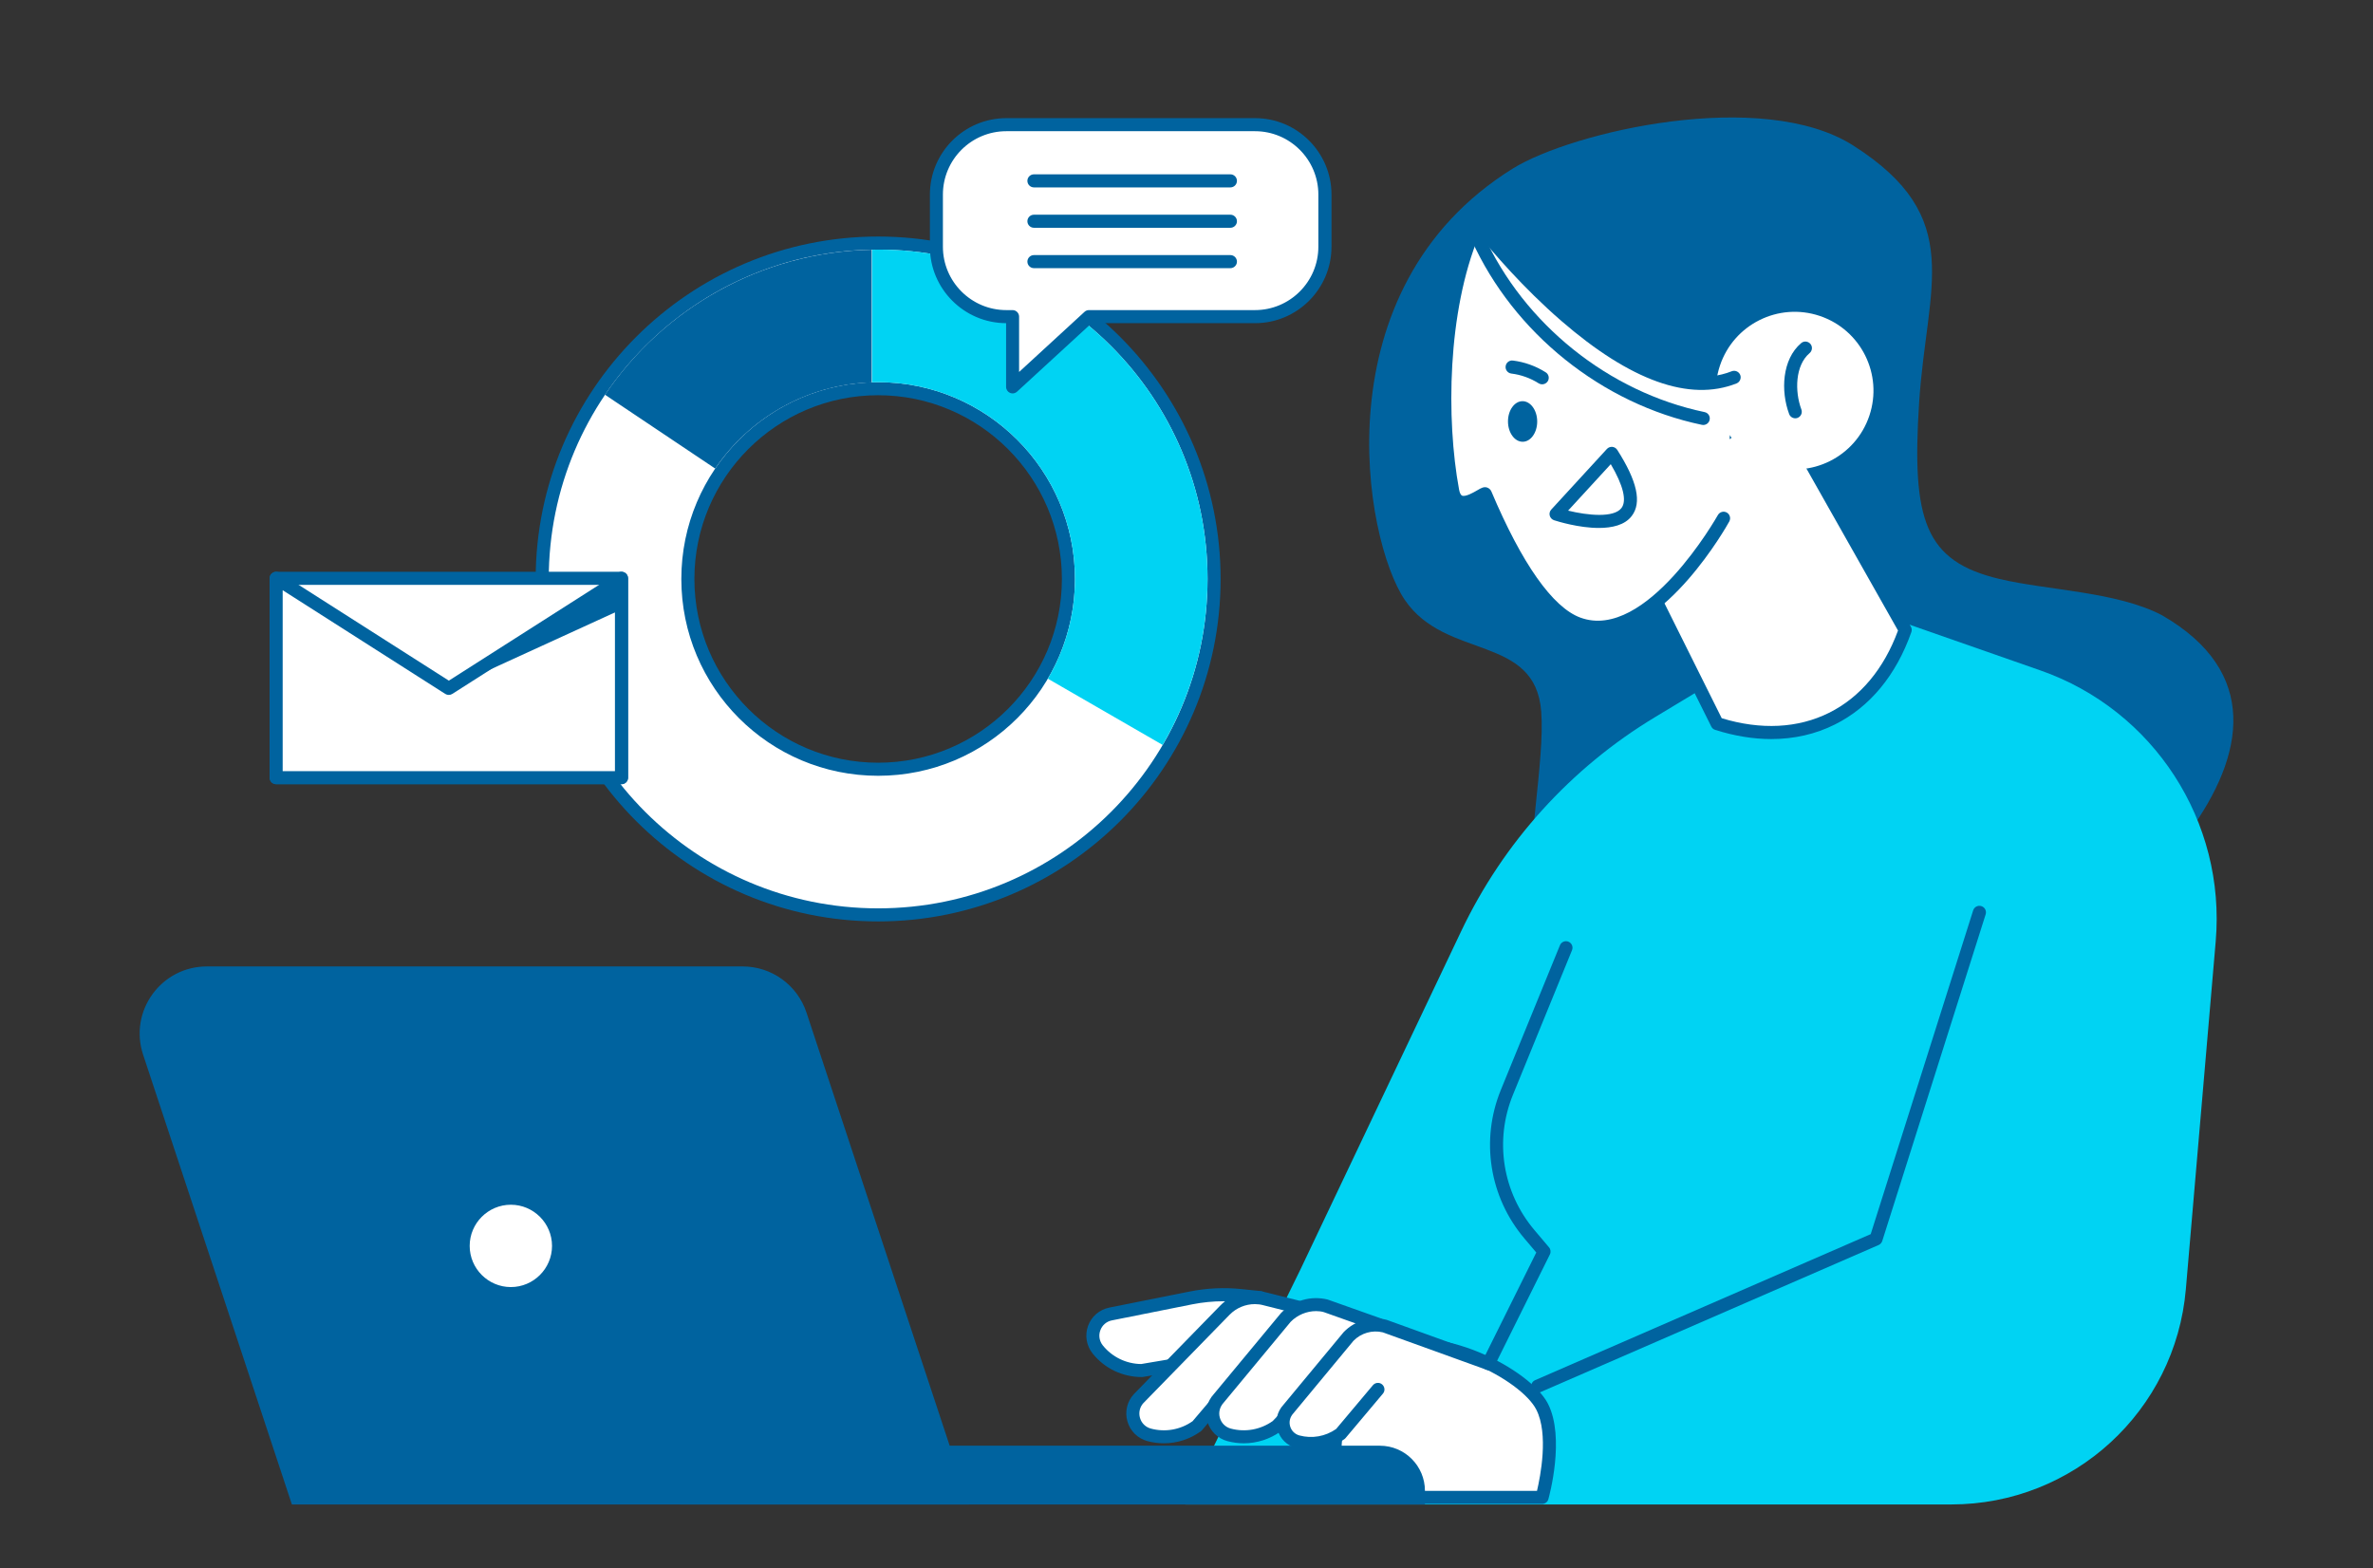 <?xml version="1.0" encoding="utf-8"?>
<!-- Generator: Adobe Illustrator 27.1.0, SVG Export Plug-In . SVG Version: 6.00 Build 0)  -->
<svg version="1.1" id="Calque_1" xmlns="http://www.w3.org/2000/svg" xmlns:xlink="http://www.w3.org/1999/xlink" x="0px" y="0px"
	 viewBox="0 0 363.16 239.98" style="enable-background:new 0 0 363.16 239.98;" xml:space="preserve">
<rect x="0" y="0" width="363.16" height="239.98" fill="#333333" stroke="none"/>
<style type="text/css">
	.st0{fill:#FFFFFF;}
	.st1{fill:#00639F;}
	.st2{fill:#6572FF;}
	.st3{fill:#66CCFF;}
	.st4{fill:#00D3F3;}
	.st5{fill:none;}
</style>
<g>
	<path class="st1" d="M233.85,142.68c17.77,6.53,48.82,20.41,67.4,11.94c20.33-9.27,59.69-43.15,29.6-60.47
		c-6.93-3.62-17.47-3.79-24.84-5.54c-11.46-2.71-13.47-9.01-12.31-26.98c1.15-17.97,7.24-28.3-10.05-39.34
		c-13.93-8.9-43.04-2.14-52.14,3.51C201.89,44.21,208.73,82.61,215,91.83c6.28,9.22,19.99,5.2,20.87,17.11
		C236.43,116.43,233.58,129.83,233.85,142.68z"/>
	<path class="st4" d="M181.39,230.25h117.23c18.71,0,34.3-14.31,35.9-32.95l4.57-53.24c1.57-18.33-9.47-35.39-26.84-41.46
		l-29.82-10.42l-29.14,17.57c-12.89,7.77-23.21,19.17-29.67,32.76l-24.61,51.79L181.39,230.25z"/>
	<g>
		<path class="st0" d="M272.37,62.46l19.2,33.95c-2.16,6.14-5.92,10.94-11.2,13.58c-5.28,2.63-11.38,2.74-17.58,0.76l-16.14-32.42
			L272.37,62.46z"/>
		<path class="st1" d="M271.07,113.11c-2.76,0-5.65-0.47-8.59-1.41c-0.26-0.08-0.47-0.26-0.59-0.51l-16.15-32.42
			c-0.25-0.49-0.04-1.09,0.45-1.34c0.49-0.25,1.09-0.04,1.34,0.45l15.96,32.04c6,1.83,11.68,1.54,16.43-0.83
			c4.75-2.36,8.39-6.71,10.55-12.59L271.5,62.95c-0.27-0.48-0.1-1.09,0.38-1.36c0.48-0.27,1.09-0.1,1.36,0.38l19.2,33.95
			c0.14,0.25,0.17,0.55,0.07,0.82c-2.32,6.59-6.36,11.48-11.7,14.14C277.84,112.37,274.55,113.11,271.07,113.11z"/>
	</g>
	
		<ellipse transform="matrix(0.318 -0.948 0.948 0.318 130.715 301.112)" class="st0" cx="274.6" cy="59.72" rx="12.06" ry="12.06"/>
	<g>
		<path class="st0" d="M263.79,79.33c0,0-11.27,20.2-22.27,16.14c-4.98-1.84-9.88-9.64-14.2-19.87c-0.15-0.36-4.27,3.44-5-0.5
			c-2.28-12.37-1.5-29.67,3.8-41c0,0,22.87,30.15,39.28,23.66L263.79,79.33z"/>
		<path class="st1" d="M244.54,97.01c-1.11,0-2.24-0.19-3.37-0.61c-4.7-1.73-9.53-8.28-14.37-19.47c-1.03,0.59-2.56,1.34-3.89,0.73
			c-0.83-0.38-1.36-1.19-1.58-2.39c-2.12-11.51-1.81-29.43,3.87-41.6c0.15-0.32,0.45-0.53,0.8-0.57c0.35-0.04,0.69,0.11,0.9,0.39
			c0.22,0.3,22.59,29.47,38.12,23.33c0.51-0.2,1.09,0.05,1.3,0.56c0.2,0.51-0.05,1.09-0.56,1.3c-7.18,2.84-16.21-0.38-26.82-9.57
			c-5.84-5.05-10.57-10.62-12.59-13.1c-4.86,11.71-5.04,28.16-3.06,38.9c0.09,0.51,0.26,0.85,0.45,0.94c0.53,0.24,1.8-0.5,2.35-0.82
			c0.6-0.35,1-0.58,1.51-0.41c0.27,0.09,0.52,0.32,0.63,0.58c4.68,11.08,9.39,17.76,13.62,19.32c10.08,3.72,20.94-15.5,21.05-15.69
			c0.27-0.48,0.88-0.66,1.36-0.39c0.48,0.27,0.65,0.88,0.39,1.36C264.23,80.59,254.93,97.01,244.54,97.01z"/>
	</g>
	<g>
		<path class="st1" d="M260.67,65.04c-0.07,0-0.14-0.01-0.21-0.02c-15.29-3.2-28.8-14.03-35.24-28.26c-0.23-0.5,0-1.1,0.5-1.32
			c0.5-0.23,1.1,0,1.32,0.5c6.19,13.66,19.15,24.06,33.83,27.13c0.54,0.11,0.89,0.64,0.77,1.18
			C261.55,64.71,261.13,65.04,260.67,65.04z"/>
	</g>
	<g>
		<path class="st1" d="M274.75,64.02c-0.41,0-0.79-0.25-0.94-0.65c-1.31-3.51-1.1-8.37,1.84-10.86c0.42-0.36,1.05-0.3,1.41,0.12
			c0.36,0.42,0.3,1.05-0.12,1.41c-2.21,1.87-2.3,5.84-1.26,8.63c0.19,0.52-0.07,1.09-0.59,1.29C274.98,64,274.86,64.02,274.75,64.02
			z"/>
	</g>
	<g>
		<path class="st1" d="M244.68,80.8c-3.06,0-6.29-1-6.85-1.18c-0.32-0.11-0.57-0.37-0.66-0.7c-0.09-0.33,0-0.68,0.23-0.93l8.52-9.28
			c0.21-0.23,0.52-0.34,0.82-0.32c0.31,0.03,0.59,0.2,0.76,0.46c3.06,4.78,3.79,8.09,2.21,10.13
			C248.65,80.37,246.7,80.8,244.68,80.8z M239.98,78.15c3.02,0.74,6.99,1.13,8.16-0.39c0.86-1.11,0.28-3.48-1.63-6.72L239.98,78.15z
			"/>
	</g>
	<path class="st1" d="M230.78,64.52c0.01,1.71,1.02,3.1,2.26,3.09c1.23-0.01,2.22-1.41,2.21-3.12c-0.01-1.71-1.02-3.1-2.26-3.09
		C231.76,61.41,230.77,62.81,230.78,64.52z"/>
	<g>
		<path class="st1" d="M236.01,58.82c-0.18,0-0.37-0.05-0.53-0.15c-1.26-0.8-2.71-1.32-4.19-1.5c-0.55-0.07-0.94-0.57-0.87-1.12
			c0.07-0.55,0.56-0.94,1.12-0.87c1.77,0.22,3.5,0.84,5.01,1.8c0.47,0.29,0.61,0.91,0.31,1.38
			C236.67,58.65,236.34,58.82,236.01,58.82z"/>
	</g>
	<g>
		<path class="st0" d="M204.44,229.17H236c0,0,2.53-8.96,0-13.89c-2.53-4.93-15.99-12.1-24.83-8.51
			C202.33,210.35,204.44,229.17,204.44,229.17z"/>
		<path class="st1" d="M236,230.17h-31.57c-0.51,0-0.94-0.38-0.99-0.89c-0.09-0.8-2.08-19.62,7.35-23.44
			c9.38-3.8,23.44,3.79,26.1,8.98c2.67,5.22,0.18,14.24,0.07,14.62C236.85,229.87,236.45,230.17,236,230.17z M205.35,228.17h29.87
			c0.51-2.17,1.81-8.69-0.11-12.44c-2.33-4.55-15.25-11.42-23.57-8.04C204.55,210.53,205.09,224.49,205.35,228.17z"/>
	</g>
	<path class="st1" d="M104.08,230.25h113.99v-2.09c0-3.81-3.09-6.9-6.9-6.9H104.08V230.25z"/>
	<path class="st1" d="M148.31,230.25H44.67l-22.77-68.84c-2.2-6.65,2.75-13.5,9.76-13.5h82c4.43,0,8.36,2.84,9.76,7.05
		L148.31,230.25z"/>
	<g>
		<path class="st1" d="M235.33,213.15c-0.39,0-0.75-0.22-0.92-0.6c-0.22-0.51,0.01-1.1,0.52-1.32l51.36-22.35l15.68-49.55
			c0.17-0.53,0.73-0.82,1.26-0.65c0.53,0.17,0.82,0.73,0.65,1.26l-15.82,49.98c-0.09,0.28-0.29,0.5-0.55,0.62l-51.78,22.53
			C235.6,213.12,235.46,213.15,235.33,213.15z"/>
	</g>
	<g>
		<path class="st1" d="M227.78,209.68c-0.15,0-0.3-0.03-0.44-0.1c-0.49-0.25-0.7-0.85-0.45-1.34l8.22-16.55l-1.81-2.14
			c-5.37-6.34-6.75-15.06-3.61-22.75l9.04-22.13c0.21-0.51,0.79-0.76,1.3-0.55c0.51,0.21,0.76,0.79,0.55,1.3l-9.04,22.13
			c-2.86,7-1.6,14.93,3.28,20.7l2.24,2.65c0.26,0.3,0.31,0.73,0.13,1.09l-8.51,17.14C228.5,209.47,228.14,209.68,227.78,209.68z"/>
	</g>
	<g>
		<path class="st0" d="M192.9,198.61l-2.99-0.31c-2.55-0.27-5.12-0.15-7.63,0.35l-12.31,2.46c-2.49,0.5-3.56,3.47-1.96,5.44l0,0
			c1.64,2.03,4.11,3.21,6.72,3.21l14.93-2.52L192.9,198.61z"/>
		<path class="st1" d="M174.73,210.75c-2.93,0-5.66-1.3-7.5-3.58c-0.97-1.2-1.24-2.79-0.72-4.24c0.52-1.45,1.74-2.5,3.26-2.81
			l12.31-2.46c2.61-0.52,5.28-0.65,7.93-0.37l2.99,0.31c0.31,0.03,0.58,0.21,0.75,0.47c0.16,0.26,0.19,0.59,0.09,0.88l-3.24,8.63
			c-0.13,0.33-0.42,0.58-0.77,0.64l-14.93,2.52C174.84,210.75,174.79,210.75,174.73,210.75z M187.25,199.15
			c-1.6,0-3.2,0.16-4.78,0.47l-12.31,2.46c-0.82,0.16-1.49,0.74-1.77,1.53c-0.29,0.79-0.14,1.65,0.39,2.31
			c1.44,1.78,3.58,2.81,5.86,2.84l14.28-2.41l2.58-6.88l-1.7-0.18C188.95,199.2,188.1,199.15,187.25,199.15z"/>
	</g>
	<g>
		<path class="st0" d="M198.65,200.05l-5.07-1.27c-2.21-0.55-4.54,0.11-6.13,1.74l-13.19,13.52c-1.72,1.87-0.84,4.9,1.61,5.56l0,0
			c2.52,0.68,5.21,0.18,7.32-1.36l9.34-11L198.65,200.05z"/>
		<path class="st1" d="M178.12,220.89c-0.84,0-1.68-0.11-2.51-0.33c-1.49-0.4-2.64-1.53-3.07-3.01c-0.43-1.49-0.06-3.05,0.99-4.19
			l13.21-13.54c1.83-1.88,4.55-2.64,7.09-2.01l5.07,1.27c0.34,0.08,0.6,0.34,0.71,0.66c0.11,0.33,0.03,0.69-0.19,0.95l-15.46,18.19
			c-0.05,0.06-0.11,0.11-0.17,0.16C182.11,220.26,180.14,220.89,178.12,220.89z M192.04,199.59c-1.44,0-2.84,0.58-3.87,1.63
			l-13.19,13.52c-0.55,0.6-0.75,1.45-0.52,2.26c0.23,0.81,0.86,1.42,1.67,1.64c2.2,0.59,4.52,0.18,6.38-1.13l14.33-16.87l-3.5-0.88
			C192.91,199.64,192.48,199.59,192.04,199.59z"/>
	</g>
	<g>
		<path class="st0" d="M211.06,202.74l-8.12-2.88c-2.21-0.55-4.54,0.11-6.13,1.74l-10.32,12.44c-1.72,1.87-0.84,4.9,1.61,5.56l0,0
			c2.52,0.68,5.21,0.18,7.32-1.36l8.8-9.2L211.06,202.74z"/>
		<path class="st1" d="M190.35,220.89c-0.84,0-1.68-0.11-2.51-0.33c-1.49-0.4-2.64-1.53-3.07-3.01c-0.43-1.49-0.06-3.05,0.99-4.19
			l10.28-12.4c1.88-1.94,4.6-2.7,7.14-2.07l8.21,2.91c0.33,0.12,0.58,0.4,0.65,0.74c0.07,0.34-0.04,0.7-0.3,0.94l-6.83,6.29
			l-8.76,9.16c-0.04,0.04-0.09,0.08-0.13,0.12C194.34,220.26,192.36,220.89,190.35,220.89z M201.4,200.66
			c-1.41,0-2.84,0.58-3.88,1.64l-10.26,12.38c-0.6,0.66-0.81,1.51-0.57,2.32c0.23,0.81,0.86,1.42,1.67,1.64
			c2.21,0.59,4.54,0.17,6.41-1.15l8.74-9.13l5.66-5.21l-6.56-2.33C202.21,200.7,201.8,200.66,201.4,200.66z"/>
	</g>
	<g>
		<path class="st0" d="M227.78,208.67l-15.87-5.73c-1.98-0.49-4.07,0.1-5.5,1.56l-9.25,11.16c-1.54,1.68-0.76,4.39,1.44,4.98l0,0
			c2.26,0.61,4.67,0.16,6.57-1.22l5.71-6.79L227.78,208.67z"/>
		<path class="st1" d="M200.62,221.91c-0.76,0-1.52-0.1-2.28-0.3c-1.37-0.37-2.43-1.4-2.83-2.77c-0.4-1.37-0.06-2.81,0.91-3.85
			l9.22-11.12c1.72-1.77,4.2-2.47,6.51-1.89c0.03,0.01,0.06,0.02,0.1,0.03l15.87,5.73c0.52,0.19,0.79,0.76,0.6,1.28
			s-0.76,0.79-1.28,0.6l-15.82-5.71c-1.61-0.39-3.33,0.11-4.49,1.3l-9.2,11.1c-0.52,0.57-0.69,1.29-0.49,1.98
			c0.2,0.69,0.73,1.21,1.42,1.4c1.94,0.52,3.98,0.16,5.62-0.99l5.63-6.7c0.36-0.42,0.99-0.48,1.41-0.12
			c0.42,0.36,0.48,0.99,0.12,1.41l-5.71,6.79c-0.05,0.06-0.11,0.12-0.18,0.17C204.24,221.33,202.45,221.91,200.62,221.91z"/>
	</g>
	<g>
		
			<ellipse transform="matrix(0.707 -0.707 0.707 0.707 -111.935 111.132)" class="st0" cx="78.18" cy="190.68" rx="7.3" ry="7.3"/>
		<path class="st1" d="M78.18,198.98c-4.58,0-8.3-3.72-8.3-8.3s3.72-8.3,8.3-8.3c4.58,0,8.3,3.72,8.3,8.3S82.76,198.98,78.18,198.98
			z M78.18,184.38c-3.47,0-6.3,2.83-6.3,6.3s2.83,6.3,6.3,6.3c3.47,0,6.3-2.83,6.3-6.3S81.65,184.38,78.18,184.38z"/>
	</g>
	<g>
		<path class="st0" d="M134.39,140.02c-28.35,0-51.41-23.06-51.41-51.41c0-28.35,23.06-51.41,51.41-51.41
			c28.35,0,51.41,23.06,51.41,51.41C185.8,116.96,162.74,140.02,134.39,140.02z M134.39,59.49c-16.06,0-29.12,13.06-29.12,29.12
			c0,16.06,13.06,29.12,29.12,29.12s29.12-13.06,29.12-29.12C163.51,72.55,150.45,59.49,134.39,59.49z"/>
		<path class="st1" d="M134.39,38.2c27.84,0,50.41,22.57,50.41,50.41c0,27.84-22.57,50.41-50.41,50.41
			c-27.84,0-50.41-22.57-50.41-50.41C83.98,60.77,106.55,38.2,134.39,38.2L134.39,38.2z M134.39,118.73
			c16.64,0,30.12-13.49,30.12-30.12c0-16.64-13.49-30.12-30.12-30.12c-16.64,0-30.12,13.49-30.12,30.12
			C104.27,105.25,117.75,118.73,134.39,118.73L134.39,118.73z M134.39,36.2c-28.9,0-52.41,23.51-52.41,52.41
			c0,28.9,23.51,52.41,52.41,52.41s52.41-23.51,52.41-52.41C186.8,59.71,163.29,36.2,134.39,36.2L134.39,36.2z M134.39,116.73
			c-15.51,0-28.12-12.61-28.12-28.12c0-15.51,12.61-28.12,28.12-28.12c15.51,0,28.12,12.61,28.12,28.12
			C162.51,104.12,149.9,116.73,134.39,116.73L134.39,116.73z"/>
	</g>
	<path class="st4" d="M134.39,38.2c-0.31,0-0.62,0.02-0.93,0.02v20.29c0.31-0.01,0.62-0.02,0.93-0.02
		c16.64,0,30.12,13.49,30.12,30.12c0,5.57-1.52,10.78-4.15,15.26l17.57,10.14c4.36-7.46,6.87-16.13,6.87-25.4
		C184.8,60.77,162.23,38.2,134.39,38.2z"/>
	<path class="st1" d="M93.97,61.34l15.48,10.37c5.25-7.72,13.99-12.87,23.95-13.19V38.22c-16.99,0.33-31.92,9.04-40.81,22.19
		L93.97,61.34z"/>
	<g>
		<g>
			<polygon class="st0" points="95.11,119.02 95.11,88.51 68.69,88.51 42.26,88.51 42.26,119.02 68.69,119.02 			"/>
			<path class="st1" d="M95.11,120.02H42.26c-0.55,0-1-0.45-1-1V88.51c0-0.55,0.45-1,1-1h52.85c0.55,0,1,0.45,1,1v30.52
				C96.11,119.57,95.67,120.02,95.11,120.02z M43.26,118.02h50.85V89.51H43.26V118.02z"/>
		</g>
		<g>
			<polygon class="st0" points="95.11,119.02 95.11,88.51 68.69,105.36 42.26,88.51 42.26,119.02 68.69,119.02 			"/>
			<path class="st1" d="M95.11,120.02H42.26c-0.55,0-1-0.45-1-1V88.51c0-0.37,0.2-0.7,0.52-0.88c0.32-0.18,0.71-0.16,1.02,0.03
				l25.89,16.51l25.89-16.51c0.31-0.2,0.7-0.21,1.02-0.03c0.32,0.18,0.52,0.51,0.52,0.88v30.52
				C96.11,119.57,95.67,120.02,95.11,120.02z M43.26,118.02h50.85V90.33L69.22,106.2c-0.33,0.21-0.75,0.21-1.08,0L43.26,90.33
				V118.02z"/>
		</g>
		<polygon class="st1" points="95.11,93.27 95.11,88.51 68.69,105.36 		"/>
	</g>
	<g>
		<path class="st0" d="M192.06,19.08H154c-5.91,0-10.7,4.79-10.7,10.7v7.98c0,5.91,4.79,10.7,10.7,10.7h0.96v10.75l11.7-10.75h25.4
			c5.91,0,10.7-4.79,10.7-10.7v-7.98C202.76,23.87,197.97,19.08,192.06,19.08z"/>
		<path class="st1" d="M154.97,60.21c-0.14,0-0.27-0.03-0.4-0.08c-0.36-0.16-0.6-0.52-0.6-0.92v-9.75
			c-6.43-0.02-11.66-5.26-11.66-11.7v-7.98c0-6.45,5.25-11.7,11.7-11.7h38.06c6.45,0,11.7,5.25,11.7,11.7v7.98
			c0,6.45-5.25,11.7-11.7,11.7h-25.01l-11.41,10.48C155.45,60.12,155.21,60.21,154.97,60.21z M154,20.08c-5.35,0-9.7,4.35-9.7,9.7
			v7.98c0,5.35,4.35,9.7,9.7,9.7h0.96c0.55,0,1,0.45,1,1v8.47l10.02-9.21c0.18-0.17,0.43-0.26,0.68-0.26h25.4
			c5.35,0,9.7-4.35,9.7-9.7v-7.98c0-5.35-4.35-9.7-9.7-9.7H154z"/>
	</g>
	<g>
		<g>
			<path class="st1" d="M188.3,28.68h-30.07c-0.55,0-1-0.45-1-1c0-0.55,0.45-1,1-1h30.07c0.55,0,1,0.45,1,1
				C189.3,28.23,188.85,28.68,188.3,28.68z"/>
		</g>
		<g>
			<path class="st1" d="M188.3,34.86h-30.07c-0.55,0-1-0.45-1-1c0-0.55,0.45-1,1-1h30.07c0.55,0,1,0.45,1,1
				C189.3,34.41,188.85,34.86,188.3,34.86z"/>
		</g>
		<g>
			<path class="st1" d="M188.3,41.04h-30.07c-0.55,0-1-0.45-1-1c0-0.55,0.45-1,1-1h30.07c0.55,0,1,0.45,1,1
				C189.3,40.59,188.85,41.04,188.3,41.04z"/>
		</g>
	</g>
</g>
</svg>
